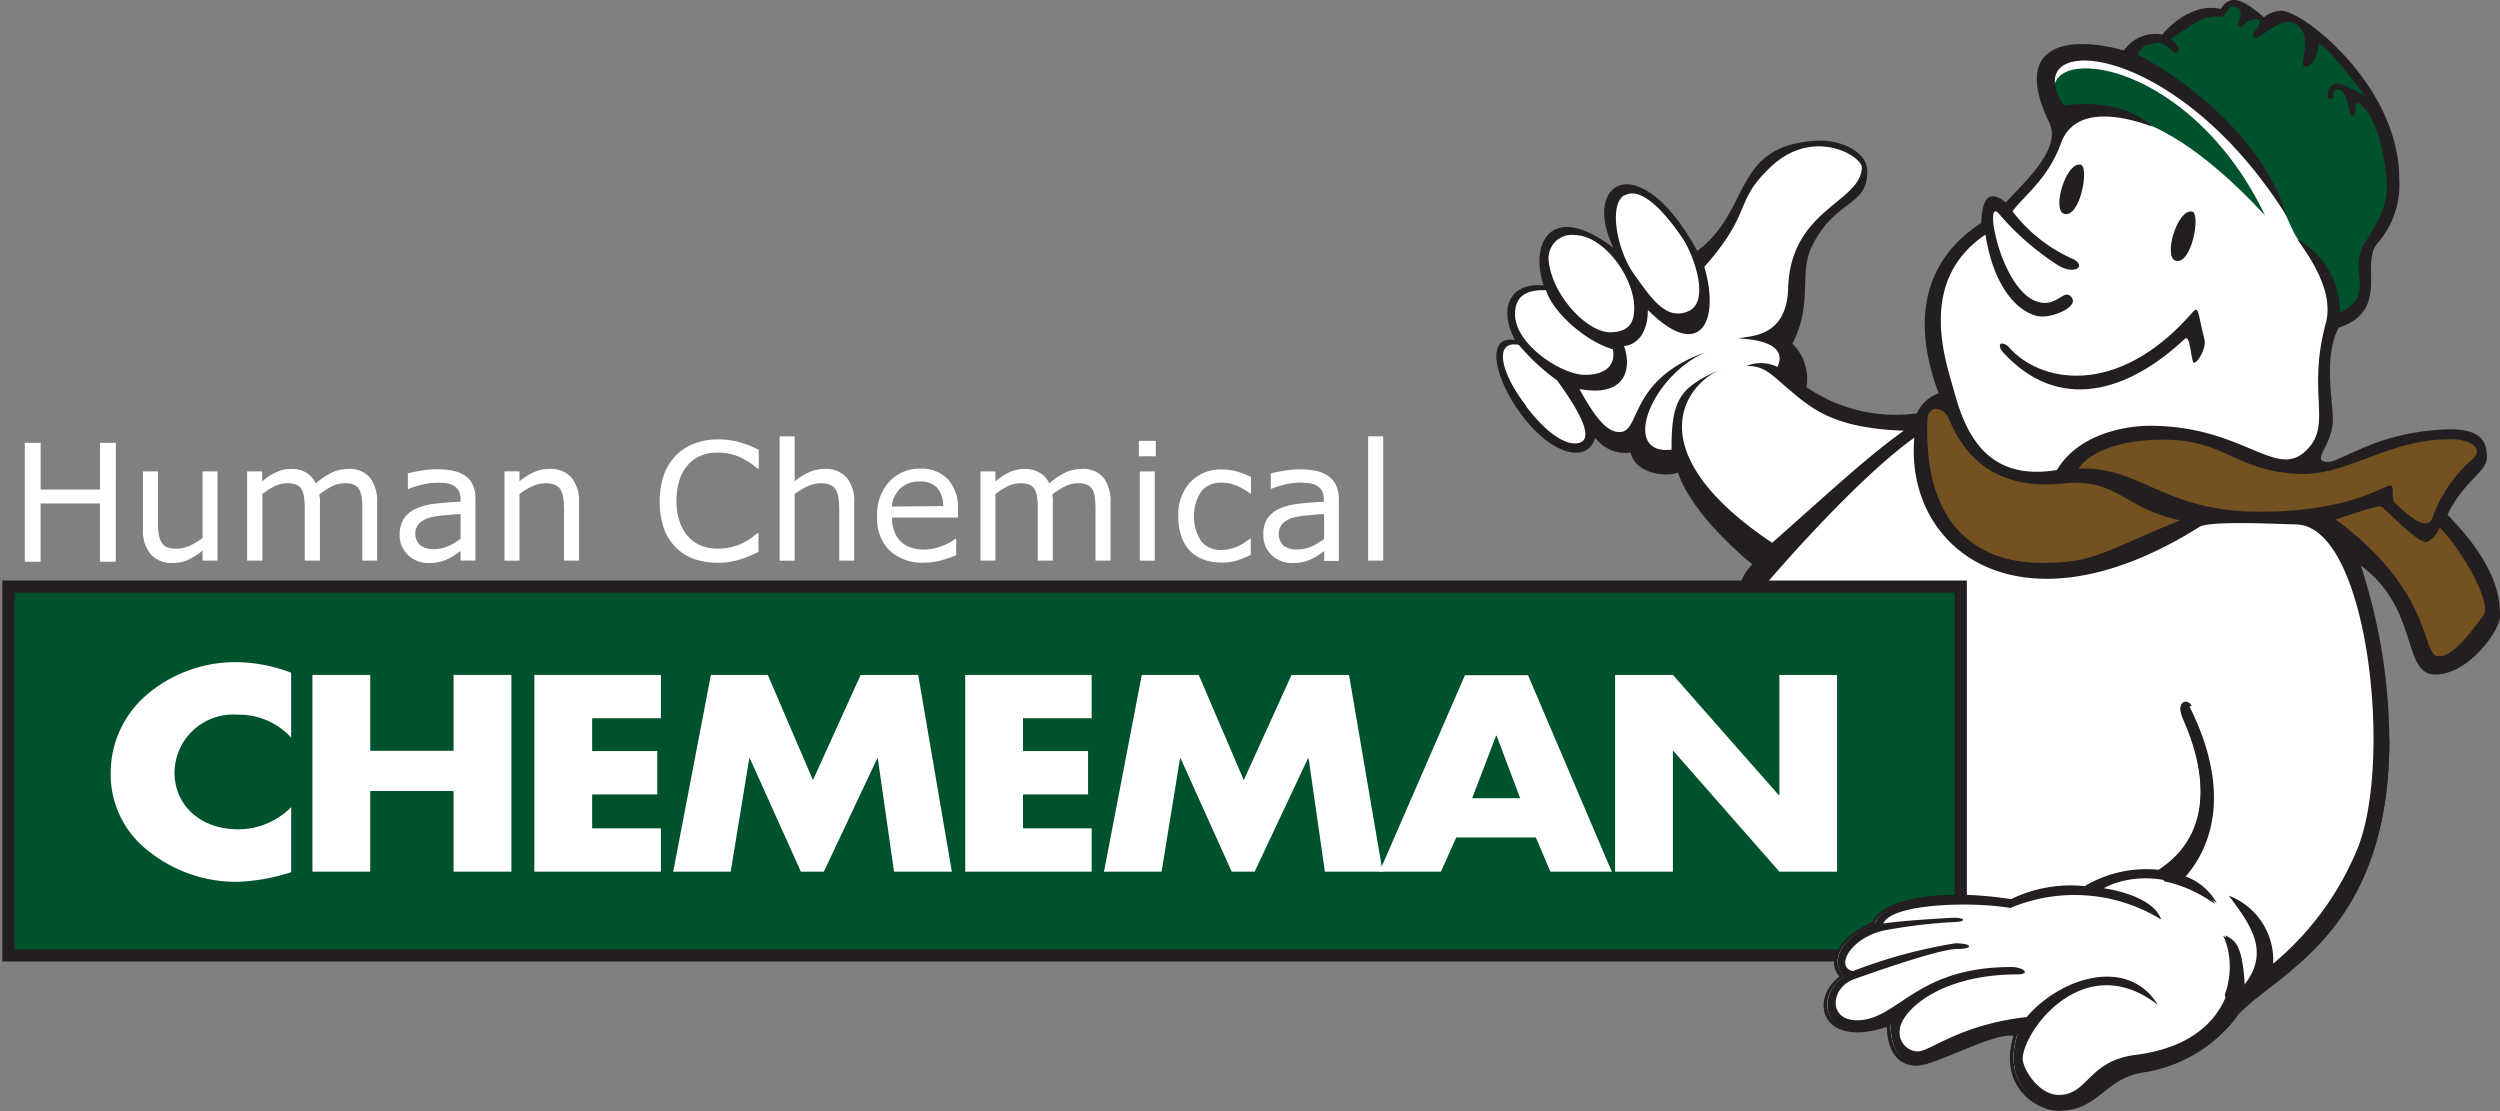 <svg xmlns="http://www.w3.org/2000/svg" xmlns:xlink="http://www.w3.org/1999/xlink" width="160" height="71.119" viewBox="0 0 160 71.119">
  <rect x="0" y="0" width="160" height="71.119" fill="#808080" stroke="none"/>
  <defs>
    <clipPath id="clip-path">
      <rect id="Rectangle_21" data-name="Rectangle 21" width="160" height="71.119" transform="translate(0 0)" fill="none"/>
    </clipPath>
  </defs>
  <g id="logo-chememan-white" clip-path="url(#clip-path)">
    <path id="Path_34" data-name="Path 34" d="M262.952,41.968a4.15,4.15,0,0,1-1.67-.868,8.252,8.252,0,0,1-1.254-1.489l-2.719-3.749a1.452,1.452,0,0,1-1.289-.059,4.37,4.37,0,0,1-.939-.444,1.422,1.422,0,0,1-.609-.806,3.258,3.258,0,0,1-2.786-.664,1.572,1.572,0,0,1-.876,1.053,1.619,1.619,0,0,1-1.065-.177,3.3,3.3,0,0,1-.786-.424c-.138-.11-.255-.244-.393-.362-.2-.173-.424-.3-.629-.46a5.018,5.018,0,0,1-1.049-1.289,9.567,9.567,0,0,1-1.037-2.358,1.434,1.434,0,0,1,0-1.218,1.4,1.4,0,0,1,1.222-.44c0-.134-.153-.244-.228-.354a1.836,1.836,0,0,1-.232-.825l-.094-.786a1.124,1.124,0,0,1,0-.428.908.908,0,0,1,.126-.255,2.258,2.258,0,0,1,2.5-.692,1.682,1.682,0,0,1-.424-.81,3.83,3.83,0,0,1-.083-1.662,1.391,1.391,0,0,1,.145-.393,2.3,2.3,0,0,1,.487-.527,1.211,1.211,0,0,1,.295-.208,1.136,1.136,0,0,1,.393-.083c.181,0,.362-.02.538-.02a1.32,1.32,0,0,1,.393.035,2.706,2.706,0,0,1,.44.22,4.844,4.844,0,0,0,.464.2,5.108,5.108,0,0,1,1.242.743,1.5,1.5,0,0,1,.393.424,1.682,1.682,0,0,1-.334-.806,11.989,11.989,0,0,1-.24-1.234,4.19,4.19,0,0,1-.043-1.108,1.894,1.894,0,0,1,.413-1.014.625.625,0,0,1,.24-.189.743.743,0,0,1,.322-.035,3.01,3.01,0,0,1,.9.126,2.916,2.916,0,0,1,1.026.7c.295.275.574.566.853.861.106.114.212.224.314.342s.287.358.417.542a15.17,15.17,0,0,1,1.218,2.067,10.489,10.489,0,0,1,1.077-1.281,8.778,8.778,0,0,0,.648-.676,4.82,4.82,0,0,0,.393-.578,16.973,16.973,0,0,0,1.014-2.083c0-.051.059-.09.079-.141a4.322,4.322,0,0,1,1.143-1.509,4.485,4.485,0,0,1,.652-.5,5.187,5.187,0,0,1,1.061-.46,6.349,6.349,0,0,1,.754-.216,6.122,6.122,0,0,1,.963-.11,1.572,1.572,0,0,1,.428,0l.5.118a4.153,4.153,0,0,1,.432.122,3.623,3.623,0,0,1,.92.566,1.7,1.7,0,0,1,.5.523,1.147,1.147,0,0,1,.063.861,2.5,2.5,0,0,1-.424.786,6.288,6.288,0,0,1-.924.99c-.338.295-.735.574-1.1.841a3.237,3.237,0,0,0-.338.275,2.68,2.68,0,0,0-.271.322,6.17,6.17,0,0,0-1.383,3.049c0,.122-.028.244-.039.365a17.871,17.871,0,0,1-.322,2.087,5.09,5.09,0,0,1-.326.853,1.537,1.537,0,0,1-.393.637c-.043.031-.1.071-.1.126a.169.169,0,0,0,.051.118,3.93,3.93,0,0,1,.766,1.65.641.641,0,0,1-.118.629.185.185,0,0,0-.059.208.393.393,0,0,0,.161.208,9.42,9.42,0,0,0,3.776,2.083,9.7,9.7,0,0,0,1.006.149c1.179.134,2.358.216,3.568.3.2-.338.393-.7.617-1.026a1.039,1.039,0,0,1,.169-.2,1.226,1.226,0,0,1,.825-.2,14.909,14.909,0,0,1-.711-5.56,6.838,6.838,0,0,1,.024-.9,5.593,5.593,0,0,1,1.234-2.6,5.632,5.632,0,0,1,2.083-1.867,1.725,1.725,0,0,1,.346-1.544.393.393,0,0,1,.326-.161.483.483,0,0,1,.295.232l.271.393a2.781,2.781,0,0,1,.6-.751c.157-.145.334-.267.491-.393a4.591,4.591,0,0,0,.558-.644l.475-.613a5.3,5.3,0,0,0,.393-.558,6.911,6.911,0,0,0,.829-3.207,4.817,4.817,0,0,1-.621-1.383,2.485,2.485,0,0,1-.1-.758,2.1,2.1,0,0,1,1.179-1.662,4.083,4.083,0,0,1,2.071-.362,4.437,4.437,0,0,1,2.385.711,39.256,39.256,0,0,1,4.382,3,45.553,45.553,0,0,1,3.273,3.474c.935,1.049,1.894,2.075,2.924,3.034,1.332,1.238,1.4,3.332,1.9,5.081a6.683,6.683,0,0,1,.232.959,4.322,4.322,0,0,1-.483,2.558c-.519,1-.051,2.236-.02,3.36a6.733,6.733,0,0,1-.542,3.281,8,8,0,0,1-.523.833l-.244.358c-.66.959.346,1.9.975,2.877a32.027,32.027,0,0,1,1.753,3.069,15.129,15.129,0,0,1,1.379,3.674,19.885,19.885,0,0,1,.307,2.645,78.249,78.249,0,0,1,.307,8.9,11.791,11.791,0,0,1-.861,3.831,10.009,10.009,0,0,1-1.234,2.142c-.589.857-1.179,1.717-1.843,2.519a17.813,17.813,0,0,1-5.545,4.468c-3.238-2.028-7.026-2.558-10.818-3.045a25.336,25.336,0,0,1-2.605-.424,23.763,23.763,0,0,1-3.969-1.454l-3.026-1.32c-6.087-2.656-8.3-10.5-10.61-16.729a4.079,4.079,0,0,1-.248-3.077C261.71,43.363,262.677,42.935,262.952,41.968Z" transform="translate(-149.778 -6.358)" fill="#fff"/>
    <path id="Path_35" data-name="Path 35" d="M29.628,83.86h-.955v-.633a5.053,5.053,0,0,1-.927.586,2.358,2.358,0,0,1-.986.2,1.8,1.8,0,0,1-1.4-.55,2.334,2.334,0,0,1-.5-1.611V78.15h.963V81.4a5.894,5.894,0,0,0,.039.743,1.431,1.431,0,0,0,.173.531.786.786,0,0,0,.358.326,1.544,1.544,0,0,0,.641.1,2.008,2.008,0,0,0,.813-.193,3.742,3.742,0,0,0,.825-.5V78.15h.955v5.71" transform="translate(-15.709 -47.982)" fill="#fff"/>
    <path id="Path_36" data-name="Path 36" d="M50.149,83.609H49.2V80.355a5.327,5.327,0,0,0-.031-.707,1.651,1.651,0,0,0-.141-.546.786.786,0,0,0-.338-.334,1.454,1.454,0,0,0-.633-.11,1.811,1.811,0,0,0-.81.2,5.379,5.379,0,0,0-.786.511,1,1,0,0,0,.028.275,1.179,1.179,0,0,1,0,.31v3.655h-.971V80.355a4.819,4.819,0,0,0-.035-.715,1.478,1.478,0,0,0-.141-.546.786.786,0,0,0-.334-.33,1.513,1.513,0,0,0-.633-.106,1.828,1.828,0,0,0-.786.193,4.665,4.665,0,0,0-.786.5v4.26H41.83V77.9h.959v.637a4.365,4.365,0,0,1,.9-.586,2.24,2.24,0,0,1,.959-.208,1.867,1.867,0,0,1,.99.248,1.529,1.529,0,0,1,.582.68,4.845,4.845,0,0,1,1.065-.711,2.429,2.429,0,0,1,1.026-.216,1.654,1.654,0,0,1,1.387.57,2.511,2.511,0,0,1,.452,1.6v3.7" transform="translate(-26.013 -47.731)" fill="#fff"/>
    <path id="Path_37" data-name="Path 37" d="M70.576,82.244V80.672c-.295,0-.641.043-1.037.079a5.027,5.027,0,0,0-.939.145,1.643,1.643,0,0,0-.676.365,1.018,1.018,0,0,0,.059,1.4,1.391,1.391,0,0,0,.9.248,2.161,2.161,0,0,0,.927-.2,4.3,4.3,0,0,0,.786-.472m.92,1.407h-.943v-.609l-.346.24a2.3,2.3,0,0,1-.424.248,2.784,2.784,0,0,1-.55.2,2.856,2.856,0,0,1-.731.079,1.839,1.839,0,0,1-1.309-.507,1.737,1.737,0,0,1-.538-1.3,1.835,1.835,0,0,1,.279-1.049,1.9,1.9,0,0,1,.786-.633A4.193,4.193,0,0,1,69,80c.487-.055,1.014-.1,1.572-.122v-.149a1.179,1.179,0,0,0-.118-.546.845.845,0,0,0-.33-.334,1.265,1.265,0,0,0-.491-.157,3.7,3.7,0,0,0-.589-.028,4.322,4.322,0,0,0-.841.1,6.969,6.969,0,0,0-.963.295H67.2v-.994c.189-.051.456-.11.813-.169a6.68,6.68,0,0,1,1.045-.094,4.983,4.983,0,0,1,1.053.1,2.13,2.13,0,0,1,.786.342,1.45,1.45,0,0,1,.487.609,2.24,2.24,0,0,1,.138.923v3.879" transform="translate(-41.096 -47.769)" fill="#fff"/>
    <path id="Path_38" data-name="Path 38" d="M88.511,83.611h-.959V80.357a5.726,5.726,0,0,0-.047-.735,1.308,1.308,0,0,0-.169-.538.81.81,0,0,0-.365-.322,1.619,1.619,0,0,0-.625-.1,2.044,2.044,0,0,0-.821.193,3.756,3.756,0,0,0-.825.5v4.26H83.74V77.9H84.7v.637a3.958,3.958,0,0,1,.931-.586,2.425,2.425,0,0,1,.982-.208,1.776,1.776,0,0,1,1.415.554,2.4,2.4,0,0,1,.483,1.611v3.7" transform="translate(-51.454 -47.733)" fill="#fff"/>
    <path id="Path_39" data-name="Path 39" d="M115.337,80.148l-.511.232c-.193.086-.393.161-.593.228a5.68,5.68,0,0,1-.676.165,4.657,4.657,0,0,1-.81.067,4.715,4.715,0,0,1-1.5-.228,3.12,3.12,0,0,1-1.179-.731,3.3,3.3,0,0,1-.786-1.234,5.56,5.56,0,0,1,0-3.431,3.371,3.371,0,0,1,.786-1.254,3.143,3.143,0,0,1,1.179-.755,4.2,4.2,0,0,1,1.525-.259,4.96,4.96,0,0,1,1.226.145,6.45,6.45,0,0,1,1.356.523v1.2h-.079a4.574,4.574,0,0,0-1.246-.786,3.639,3.639,0,0,0-1.324-.24,2.751,2.751,0,0,0-1.037.189,2.236,2.236,0,0,0-.829.582,2.688,2.688,0,0,0-.55.967,4.251,4.251,0,0,0-.2,1.352,3.808,3.808,0,0,0,.22,1.375,2.668,2.668,0,0,0,.558.943,2.248,2.248,0,0,0,.837.562,2.751,2.751,0,0,0,1.01.181,3.7,3.7,0,0,0,1.368-.251,3.788,3.788,0,0,0,1.179-.751h.075v1.179" transform="translate(-66.794 -44.825)" fill="#fff"/>
    <path id="Path_40" data-name="Path 40" d="M133.325,80.394h-.959V77.14a5.728,5.728,0,0,0-.047-.735,1.309,1.309,0,0,0-.169-.538.786.786,0,0,0-.369-.322,1.572,1.572,0,0,0-.621-.1,2.064,2.064,0,0,0-.825.193,4.166,4.166,0,0,0-.821.5v4.26h-.963V72.44h.963v2.88a4.151,4.151,0,0,1,.927-.586,2.444,2.444,0,0,1,.99-.208,1.772,1.772,0,0,1,1.407.554,2.358,2.358,0,0,1,.487,1.611v3.7" transform="translate(-78.655 -44.516)" fill="#fff"/>
    <path id="Path_41" data-name="Path 41" d="M148.648,80.1a1.733,1.733,0,0,0-.393-1.179,1.474,1.474,0,0,0-1.144-.393,1.686,1.686,0,0,0-1.234.472,1.847,1.847,0,0,0-.519,1.132Zm.935.735h-4.209a2.357,2.357,0,0,0,.161.916,1.647,1.647,0,0,0,.436.644,1.571,1.571,0,0,0,.629.365,2.432,2.432,0,0,0,.806.126,3.187,3.187,0,0,0,1.179-.236,2.865,2.865,0,0,0,.841-.456h.055v1.049a8.645,8.645,0,0,1-.99.342,4.233,4.233,0,0,1-1.065.138,3.077,3.077,0,0,1-2.22-.786,2.9,2.9,0,0,1-.786-2.185,3.116,3.116,0,0,1,.786-2.22,2.6,2.6,0,0,1,2.008-.825,2.322,2.322,0,0,1,1.753.692,2.7,2.7,0,0,1,.625,1.918v.519" transform="translate(-88.285 -47.712)" fill="#fff"/>
    <path id="Path_42" data-name="Path 42" d="M169.595,83.609h-.971V80.355q0-.354-.035-.707a1.548,1.548,0,0,0-.134-.546.825.825,0,0,0-.342-.334,1.454,1.454,0,0,0-.633-.11,1.8,1.8,0,0,0-.806.2,4.931,4.931,0,0,0-.81.511c0,.083.02.173.027.275s0,.208,0,.31v3.655h-.963V80.355a5.421,5.421,0,0,0-.031-.715,1.65,1.65,0,0,0-.141-.546.786.786,0,0,0-.338-.33,1.434,1.434,0,0,0-.629-.106,1.827,1.827,0,0,0-.786.193,4.43,4.43,0,0,0-.786.5v4.26h-.959V77.9h.959v.637a4.394,4.394,0,0,1,.9-.586,2.268,2.268,0,0,1,.951-.208,1.843,1.843,0,0,1,.986.248,1.462,1.462,0,0,1,.609.68,4.718,4.718,0,0,1,1.061-.711,2.444,2.444,0,0,1,1.03-.216,1.654,1.654,0,0,1,1.387.57,2.535,2.535,0,0,1,.444,1.6v3.7" transform="translate(-98.511 -47.731)" fill="#fff"/>
    <path id="Path_43" data-name="Path 43" d="M188.078,80.847h-.959v-5.71h.959Zm.063-6.68H187.06V73.18h1.081Z" transform="translate(-114.173 -44.965)" fill="#fff"/>
    <path id="Path_44" data-name="Path 44" d="M198.095,83.315a6.292,6.292,0,0,1-.912.362,3.305,3.305,0,0,1-.92.122,3.463,3.463,0,0,1-1.132-.177,2.358,2.358,0,0,1-.888-.55,2.468,2.468,0,0,1-.566-.931,3.809,3.809,0,0,1-.2-1.313,3.026,3.026,0,0,1,.786-2.2,2.684,2.684,0,0,1,2.032-.786,3.322,3.322,0,0,1,.963.141,4.677,4.677,0,0,1,.868.338v1.065h-.051a3.866,3.866,0,0,0-.908-.523,2.424,2.424,0,0,0-.931-.177,1.611,1.611,0,0,0-1.293.554,2.963,2.963,0,0,0,0,3.2,1.6,1.6,0,0,0,1.3.554,2.508,2.508,0,0,0,.593-.079,2.881,2.881,0,0,0,.542-.2c.138-.075.267-.149.393-.232s.216-.149.291-.208h.051v1.061" transform="translate(-118.063 -47.795)" fill="#fff"/>
    <path id="Path_45" data-name="Path 45" d="M211.221,82.244V80.672c-.295,0-.637.043-1.037.079a5.025,5.025,0,0,0-.939.145,1.631,1.631,0,0,0-.672.365,1.053,1.053,0,0,0,.043,1.423,1.391,1.391,0,0,0,.9.248,2.146,2.146,0,0,0,.924-.2,4.3,4.3,0,0,0,.786-.472m.955,1.407h-.955v-.629l-.346.24a2.177,2.177,0,0,1-.424.248,2.663,2.663,0,0,1-.546.2,3.074,3.074,0,0,1-.735.079,1.859,1.859,0,0,1-1.309-.507,1.733,1.733,0,0,1-.534-1.3,1.787,1.787,0,0,1,.259-1.049,1.847,1.847,0,0,1,.786-.633,4.194,4.194,0,0,1,1.254-.31c.483-.055,1.01-.1,1.572-.122v-.149a1.144,1.144,0,0,0-.118-.546.833.833,0,0,0-.326-.334,1.36,1.36,0,0,0-.491-.157,3.788,3.788,0,0,0-.6-.043,4.385,4.385,0,0,0-.845.1,6.287,6.287,0,0,0-.959.291h-.055v-.975c.189-.051.464-.11.813-.169a6.679,6.679,0,0,1,1.049-.094,4.946,4.946,0,0,1,1.049.1,2.067,2.067,0,0,1,.786.342,1.462,1.462,0,0,1,.491.609,2.182,2.182,0,0,1,.169.923v3.879" transform="translate(-126.478 -47.769)" fill="#fff"/>
    <rect id="Rectangle_18" data-name="Rectangle 18" width="0.963" height="7.954" transform="translate(87.561 27.924)" fill="#fff"/>
    <path id="Path_46" data-name="Path 46" d="M334.828,118.236c0,12.638-7.5,14.933-9.824,17.727a9.048,9.048,0,0,1-5.769,3.458c-2.7.393-2.935,2.468-5.5,2.468-1.309,0-3.827-1.47-2.782-4.775-1.2-.365-5.136,1.89-6.287,1.89s-1.835-.892-1.835-2.519c-4.248,1.47-4.983-1.678-2.99-3.093-.731-.735-.629-2.2,2-3.411.574-1.415,4.193-2.153,8.806-1.415a8.535,8.535,0,0,1,4.716-.837,7.644,7.644,0,0,1,4.716-1.053c4.829-3.042,2.1-8.861,1.682-9.86s.208-1.155.417-.735" transform="translate(-181.992 -70.876)" fill="#fff" stroke="#231f20" stroke-miterlimit="10" stroke-width="0.16"/>
    <path id="Path_47" data-name="Path 47" d="M349.573,21.951c-3.144-6.606-8.461-9.431-11.475-9.431s-2.193,2.574-.959,3.808c.193-.684,4.272-3.207,12.434,5.615" transform="translate(-204.6 -8.142)" fill="#00522c"/>
    <path id="Path_48" data-name="Path 48" d="M348.264,5.607c7.36,3.973,8.791,6.936,10.5,10.7.625,1.36,1.965,1.713,2.605,5.953,2.106-.931,2.181-1.505,2.181-4.323,0-1.179,1.859-1.871,1.713-4.826-.275-5.529-5.989-11.439-7.588-10.355-1.092.743-2.448-1.8-3.112-.853-.861,1.2-1.21-.586-3.93,2.1-.413.393-1.6-.739-2.377,1.6" transform="translate(-212.027 -1.571)" fill="#00522c"/>
    <path id="Path_49" data-name="Path 49" d="M273.592,26.56c-1.941-5.2-.574-8.763,2.727-10.913.051-1.521.472-2.2,1.572-1.309,1.36-1.47,3.564-3.462,2.778-5.109-2.523-5.215,1.466-5.56,4.771-4.613a2.475,2.475,0,0,1,2.468-1.026c.786-.943,2.259-2,3.729-1.627.629-1,1.415-.633,2.774.527a1.82,1.82,0,0,1,1.1-.42c1.419,0,7.557,4.826,7.557,10.752a5.693,5.693,0,0,1-1.313,4.036c-1.312,1.313.845,4.354-2.566,5.5-.951,1.812-.393,4.48-.369,5.855s-1.026,2.358-.707,2.625c.813.641,2.751-1.713,7.785-1.965,2.515-.13,2.778.841,2.778,1.788s-1.47,1.462-2.519,3.67c3.36,3.407,3.36,5.612,3.36,6.5s-1.992,3.721-4.142,3.721-1-4.2-4.771-6.979a36.471,36.471,0,0,1,1.831,11.176c0,12.638-7.655,14.933-9.962,17.727a9.068,9.068,0,0,1-5.769,3.458c-2.7.393-2.939,2.468-5.5,2.468-1.309,0-3.827-1.47-2.778-4.775-1.206-.365-5.14,1.89-6.287,1.89S270.3,68.631,270.3,67c-4.248,1.47-4.983-1.678-2.987-3.093-.739-.735-.633-2.2,1.992-3.411.574-1.415,4.193-2.153,8.81-1.415a8.535,8.535,0,0,1,4.715-.837,7.629,7.629,0,0,1,4.716-1.053c4.826-3.042,2.1-8.861,1.678-9.86s.208-1.155.42-.735c2.531,5.065,1.678,8.712-.314,10.964a3.811,3.811,0,0,1,1.941,1.678c-3.1-2.2-5.926-1.678-7.238-.947,1.415.212,3.3.841,3.67,2a10.577,10.577,0,0,0-9.651-.735c-2.358-.42-7.6-.314-8.127,1,.786-.161,3.407-.318,4.3-.369s1.1.208.365.263a32.822,32.822,0,0,0-4.511.515c-2.2.42-3.3,2.358-2.1,2.625a32.149,32.149,0,0,1,6.555-1.784c1.1,0,1.206.365.106.365s-5.136,1.419-6.61,1.937-1.674,2.625.208,2.625c2.625,0,3.725-3.407,9.864-3.407.837,0,1.265.472.416.472-5.136,0-7.549,2.464-7.549,3.619a1.179,1.179,0,0,0,1.041,1.3h.114c.786,0,2.723-1.729,6.971-2.2,2.2-2.57,6.5-3.883,8.394-.786-4.668-3.619-8.551,1.572-8.645,3.407-.035.629,1,2.358,2.311,2.358,1.886,0,1.851-2.177,4.928-2.566,6.193-.786,6.767-5.5,5.718-7.659.527.318,1.1.365,1.261,3.254,1.831-2.2.468-3.985-.9-5.82A4.415,4.415,0,0,1,295,63.055a18.894,18.894,0,0,0,5.3-7.132c2.413-5.4.841-20.874-3.828-20.977-1.316-.031-5.553-.244-6.189.157-11.447,7.2-18.882,1.5-18.249-5.71-3.537,2.515-8.759,8.445-10.072,10.068s-1.843-.279-.3-1.965c-1.375-1.112-4.008-3.607-4.755-5.871-.688.287-2.692.145-3.038-1.285a2.366,2.366,0,0,1-2.26-.947c-.46,1.631-2.7,1.2-4.672-1.407-1.831-2.413-2.358-5.179-.46-4.837-1.089-2.063-.314-3.7,1.835-3.5-.916-2.7.487-5.45,4.468-2.4-2.075-4.224,1.65-6.582,5.36.189,3.493-2.582,2.208-6.763,7.651-7.05,1.513-.079,3.234.692,3.234,1.965,0,2.291-2.032,1.745-3.537,4.782-.868,1.741.086,3.635-1.258,6.244a3.144,3.144,0,0,1,.9,2.778,10.049,10.049,0,0,0,7.073,1.678,2.311,2.311,0,0,1,1.434-1.289m-26.431.872c1.749,2.271,3,2.55,3.537,2.24s.24-1.438-1.572-3.93a13.562,13.562,0,0,1-2.448-2.271c-1.572-.318-1.261,1.674.491,3.93m-.735-5.894c0,1.926,2.967,3.879,4.476,3.879s1.965-.786,1.78-1.639c-1.851-.527-3.93-2.519-4.264-3.776-1.085-.035-1.992.244-1.992,1.536m3.776-5.069a1.474,1.474,0,0,0-1.619,1.32,1.32,1.32,0,0,0,0,.393c.279,2.236,2.48,4.511,3.93,4.511s1.54-.947,1.54-1.572c0-1.922-1.926-4.649-3.847-4.649m3.218-2.554c-1.037.621-.456,3.568.629,5.073s2.024,2.971,3.458,2.358.35-3.6-.35-4.649-2.515-3.5-3.737-2.751M271.5,28.953c-4.574-.141-5.981-1.375-7.466-2.625-1.069-.888-1.572-1.572-2.751-1.517a2.412,2.412,0,0,1,1.992.055c.519-1.116-.456-1.721-2.5-1.823.754-.181,3.093-.051,3.183-3.214.149-5.061,4.637-5.474,4.716-7.714.028-.735-3.089-2.633-5.82-.059-2.425,2.287-1.1,2.825-4.26,6.409,1.041,3.537-.314,6.075-3.615,2.751,0,1.466-.676,2.232-1.525,2.315.507,1.411.141,3.3-2.853,2.751,1.179,2.146,1.863,2.751,2.57,2.751,1.383,0,.534-3.332,5.5-5.109-3.537,1.572-5.45,6.61-2.173,6.24-.028-3.387.633-3.989,3.179-5.175-2.751,1.265-5.014,5.6,3.258,11.133,3.615-3.191,6.122-5.545,8.5-7.227M287.263,9.486c-2.134-.786-5-1.257-5.839,1.053s-2.358,3.352-3.108,4.366a9.857,9.857,0,0,0,3.93,3.081c.786.456.067.978-.947.417a17.232,17.232,0,0,1-3.808-3.289c-1.12-1.466.1,5.234,2.656,5.635,1.12.173,1.505-.947,1.965-.318s-1.4,1.368-2.2,1.179c-1.261-.283-2.8-1.823-3.325-5.215-4.507,3.042-2.46,8.327-1.965,10.178.813,2.979,2.358,5.584,6.539,4.889,1.4-2.358,4.476-2.829,5.942-2.829,5.875,0,8.009,3.36,9.9,1.682s.114-3.615,1.36-8.221c.562-2.059-1.045-4.3-1.815-5.384a5.3,5.3,0,0,1,2.727,4.688c1.992-1.018.978-2.271,1.222-3.568s2.028-2.484,1.749-5.14-1.049-4.37-1.855-4.755c-.208.071,0,.908-.314.872s-.208-1.466-.837-1.674-.145.719-.629.558c-.314-.106-.035-1.12.629-.943a9.94,9.94,0,0,1,1.643.786c-1.4-1.859-3.112-3.953-3.006-3.144.035.267-.393,1.5-.908,1.222-.322-.169.731-2.1-.664-2.751-.923-.42-2.169,1.124-2.519.927s.841-1.151.141-1.179-.876.664-1.124.456.558-.994-.24-1.261c-.421-.141-.421.35-.786.664-1.3-.208-2.063.633-3.324,1.4.786.735.456.872.283.908s-.668-.837-1.328-.629-.6-.035-1.085.735c4.511,2.358,8.461,6.468,9.51,10.28-7.172-11.4-17.342-11.789-14.233-7.03,2.032-.275,4.323.035,5.667,1.364" transform="translate(-149.517 -1.383)" fill="#231f20"/>
    <path id="Path_50" data-name="Path 50" d="M340.15,74.8c3.93-.2,5.388,2.751,11.581,2.751s8.181-1.918,8.413-1.65-.067.81.267,1.112,1.965,1.988,2.358.943a9.029,9.029,0,0,1,2.425-3.635c1.144-.884-.2-1.415-1.21-1.415-4.142,0-6.606,2.385-9.824,2.22-4.012-.193-4.617-2.185-8.59-2.185s-5.285,1.513-5.419,1.851" transform="translate(-207.104 -44.801)" fill="#745121"/>
    <path id="Path_51" data-name="Path 51" d="M388.485,93.442c.971.157,2.287-1.753,2.928-2.594s-1.686-4.609-2.794-5.623a1.662,1.662,0,0,1-.813.908c-.468.208-2.656-2.083-2.861-2.22s-.668.031-2.994.786c6.229,4.578,5.5,8.586,6.535,8.755" transform="translate(-232.478 -51.454)" fill="#745121"/>
    <path id="Path_52" data-name="Path 52" d="M324.142,72.757c-4.916.53-6.6-2.452-7.309-4.138-.354-.845-1.344-.841-1.375.031-.295,7.572,4,9.191,7.3,9.191s3.737-.605,8.854-2.727c-3.568-.743-4.008-2.723-7.466-2.358" transform="translate(-192.106 -41.815)" fill="#745121"/>
    <path id="Path_53" data-name="Path 53" d="M338.34,28.194c.558.126-.031,3.423-1.057,3.144-.817-.228.106-3.356,1.057-3.144" transform="translate(-205.172 -17.651)" fill="#231f20"/>
    <path id="Path_54" data-name="Path 54" d="M356.494,35.824c.554.126-.035,3.431-1.061,3.144-.817-.228.106-3.356,1.061-3.144" transform="translate(-216.19 -22.282)" fill="#231f20"/>
    <path id="Path_55" data-name="Path 55" d="M327.8,54.16c1.965,2.33,6.987,3.387,11.824-2.189.393-.436.318.075.747,1.764.138.566-.46,1.517-.672,1.481s-.2-1.894-.6-1.517c-3.568,3.356-8.052,4.8-11.651.813-.287-.314-.248-.786.354-.354" transform="translate(-199.285 -32.001)" fill="#231f20"/>
    <rect id="Rectangle_19" data-name="Rectangle 19" width="124.951" height="23.602" transform="translate(0.538 37.544)" fill="#00522c"/>
    <rect id="Rectangle_20" data-name="Rectangle 20" width="124.951" height="23.602" transform="translate(0.538 37.544)" fill="none" stroke="#231f20" stroke-miterlimit="10" stroke-width="0.78"/>
    <path id="Path_56" data-name="Path 56" d="M31.157,114.053a4.507,4.507,0,0,0-3.442-1.47,3.75,3.75,0,0,0-4.024,3.706c0,2.075,1.643,3.631,4.083,3.631a4.775,4.775,0,0,0,3.383-1.419v4.162a12.476,12.476,0,0,1-3.458.617,8.987,8.987,0,0,1-5.667-1.965,6.178,6.178,0,0,1-2.425-5.046,6.578,6.578,0,0,1,2.224-4.888,8.747,8.747,0,0,1,5.741-2.161,10.154,10.154,0,0,1,3.584.676v4.158" transform="translate(-12.522 -66.843)" fill="#fff"/>
    <path id="Path_57" data-name="Path 57" d="M61.5,116.157V111.3h3.7v12.591H61.5v-5.164H56.168v5.164h-3.7V111.3h3.7v4.857Z" transform="translate(-32.472 -68.105)" fill="#fff"/>
    <path id="Path_58" data-name="Path 58" d="M92.308,114.074v2.1h4.169v2.774H92.308v2.169h4.4v2.774h-8.1V111.3h8.1v2.774Z" transform="translate(-54.41 -68.105)" fill="#fff"/>
    <path id="Path_59" data-name="Path 59" d="M113.633,111.3h3.643l2.888,6.731,3.053-6.731H126.9l2.153,12.591h-3.7l-1.037-7.246h-.039l-3.415,7.246h-1.47l-3.266-7.246h-.039l-1.187,7.246H111.22Z" transform="translate(-68.135 -68.105)" fill="#fff"/>
    <path id="Path_60" data-name="Path 60" d="M162.478,114.074v2.1h4.165v2.774h-4.165v2.169h4.393v2.774H158.78V111.3h8.091v2.774Z" transform="translate(-97.006 -68.105)" fill="#fff"/>
    <path id="Path_61" data-name="Path 61" d="M183.8,111.3h3.643l2.884,6.731,3.057-6.731h3.678l2.15,12.591h-3.694l-1.041-7.246h-.043l-3.411,7.246h-1.47l-3.266-7.246h-.039l-1.183,7.246H181.38Z" transform="translate(-110.725 -68.105)" fill="#fff"/>
    <path id="Path_62" data-name="Path 62" d="M233.744,115.215h-.035l-1.529,4h3.073Zm-2.582,6.511-.982,2.189h-3.93l5.47-12.575h4.036l5.36,12.575h-3.93l-.927-2.189Z" transform="translate(-137.962 -68.129)" fill="#fff"/>
    <path id="Path_63" data-name="Path 63" d="M264.62,111.3h3.7l6.775,7.694h.039V111.3h3.694v12.591h-3.694l-6.775-7.718h-.039v7.718h-3.7Z" transform="translate(-161.254 -68.105)" fill="#fff"/>
    <path id="Path_64" data-name="Path 64" d="M325.184,152.488a9.058,9.058,0,0,1-5.769,3.458c-2.7.393-2.935,2.468-5.5,2.468-1.312,0-3.827-1.47-2.778-4.775-1.206-.365-5.14,1.89-6.287,1.89s-1.839-.892-1.839-2.519c-4.248,1.47-4.983-1.678-2.99-3.093-.731-.735-.629-2.2,2-3.411.574-1.419,4.193-2.153,8.806-1.419a8.539,8.539,0,0,1,4.716-.833,7.621,7.621,0,0,1,4.716-1.053" transform="translate(-182.101 -87.456)" fill="#fff" stroke="#231f20" stroke-miterlimit="10" stroke-width="0.16"/>
    <path id="Path_65" data-name="Path 65" d="M322.18,143.578a3.777,3.777,0,0,1,1.937,1.682c-3.089-2.208-5.922-1.682-7.235-.951,1.415.212,3.3.841,3.67,2a10.577,10.577,0,0,0-9.651-.735c-2.358-.42-7.6-.31-8.13,1,.786-.157,3.411-.318,4.3-.369s1.1.212.365.263a33.405,33.405,0,0,0-4.507.523c-2.2.42-3.3,2.358-2.1,2.621a32.375,32.375,0,0,1,6.555-1.78c1.1,0,1.206.365.106.365s-5.14,1.415-6.61,1.941-1.678,2.621.208,2.621c2.625,0,3.729-3.407,9.86-3.407.841,0,1.269.472.42.472-5.136,0-7.549,2.464-7.549,3.615a1.2,1.2,0,0,0,1.155,1.316c.79,0,2.723-1.733,6.971-2.2,2.2-2.57,6.5-3.882,8.394-.786-4.668-3.615-8.551,1.572-8.645,3.411-.035.629,1,2.358,2.311,2.358,1.886,0,1.847-2.177,4.928-2.566,6.189-.786,6.767-5.5,5.722-7.659.519.318,1.1.369,1.254,3.254l-.5,1.941a9.048,9.048,0,0,1-5.769,3.458c-2.7.393-2.935,2.468-5.5,2.468-1.309,0-3.827-1.47-2.778-4.775-1.206-.365-5.14,1.89-6.287,1.89s-1.835-.892-1.835-2.519c-4.248,1.47-4.983-1.678-2.99-3.093-.735-.735-.629-2.2,2-3.411.574-1.419,4.193-2.153,8.806-1.419a8.539,8.539,0,0,1,4.716-.833,7.629,7.629,0,0,1,4.716-1.053" transform="translate(-182.241 -87.462)" fill="#231f20"/>
    <path id="Path_66" data-name="Path 66" d="M11.44,81.112H10.43V77.382h-3.8v3.729H5.62V73.5H6.634v2.987h3.8V73.5h1.01Z" transform="translate(-4.032 -45.159)" fill="#fff"/>
  </g>
</svg>
